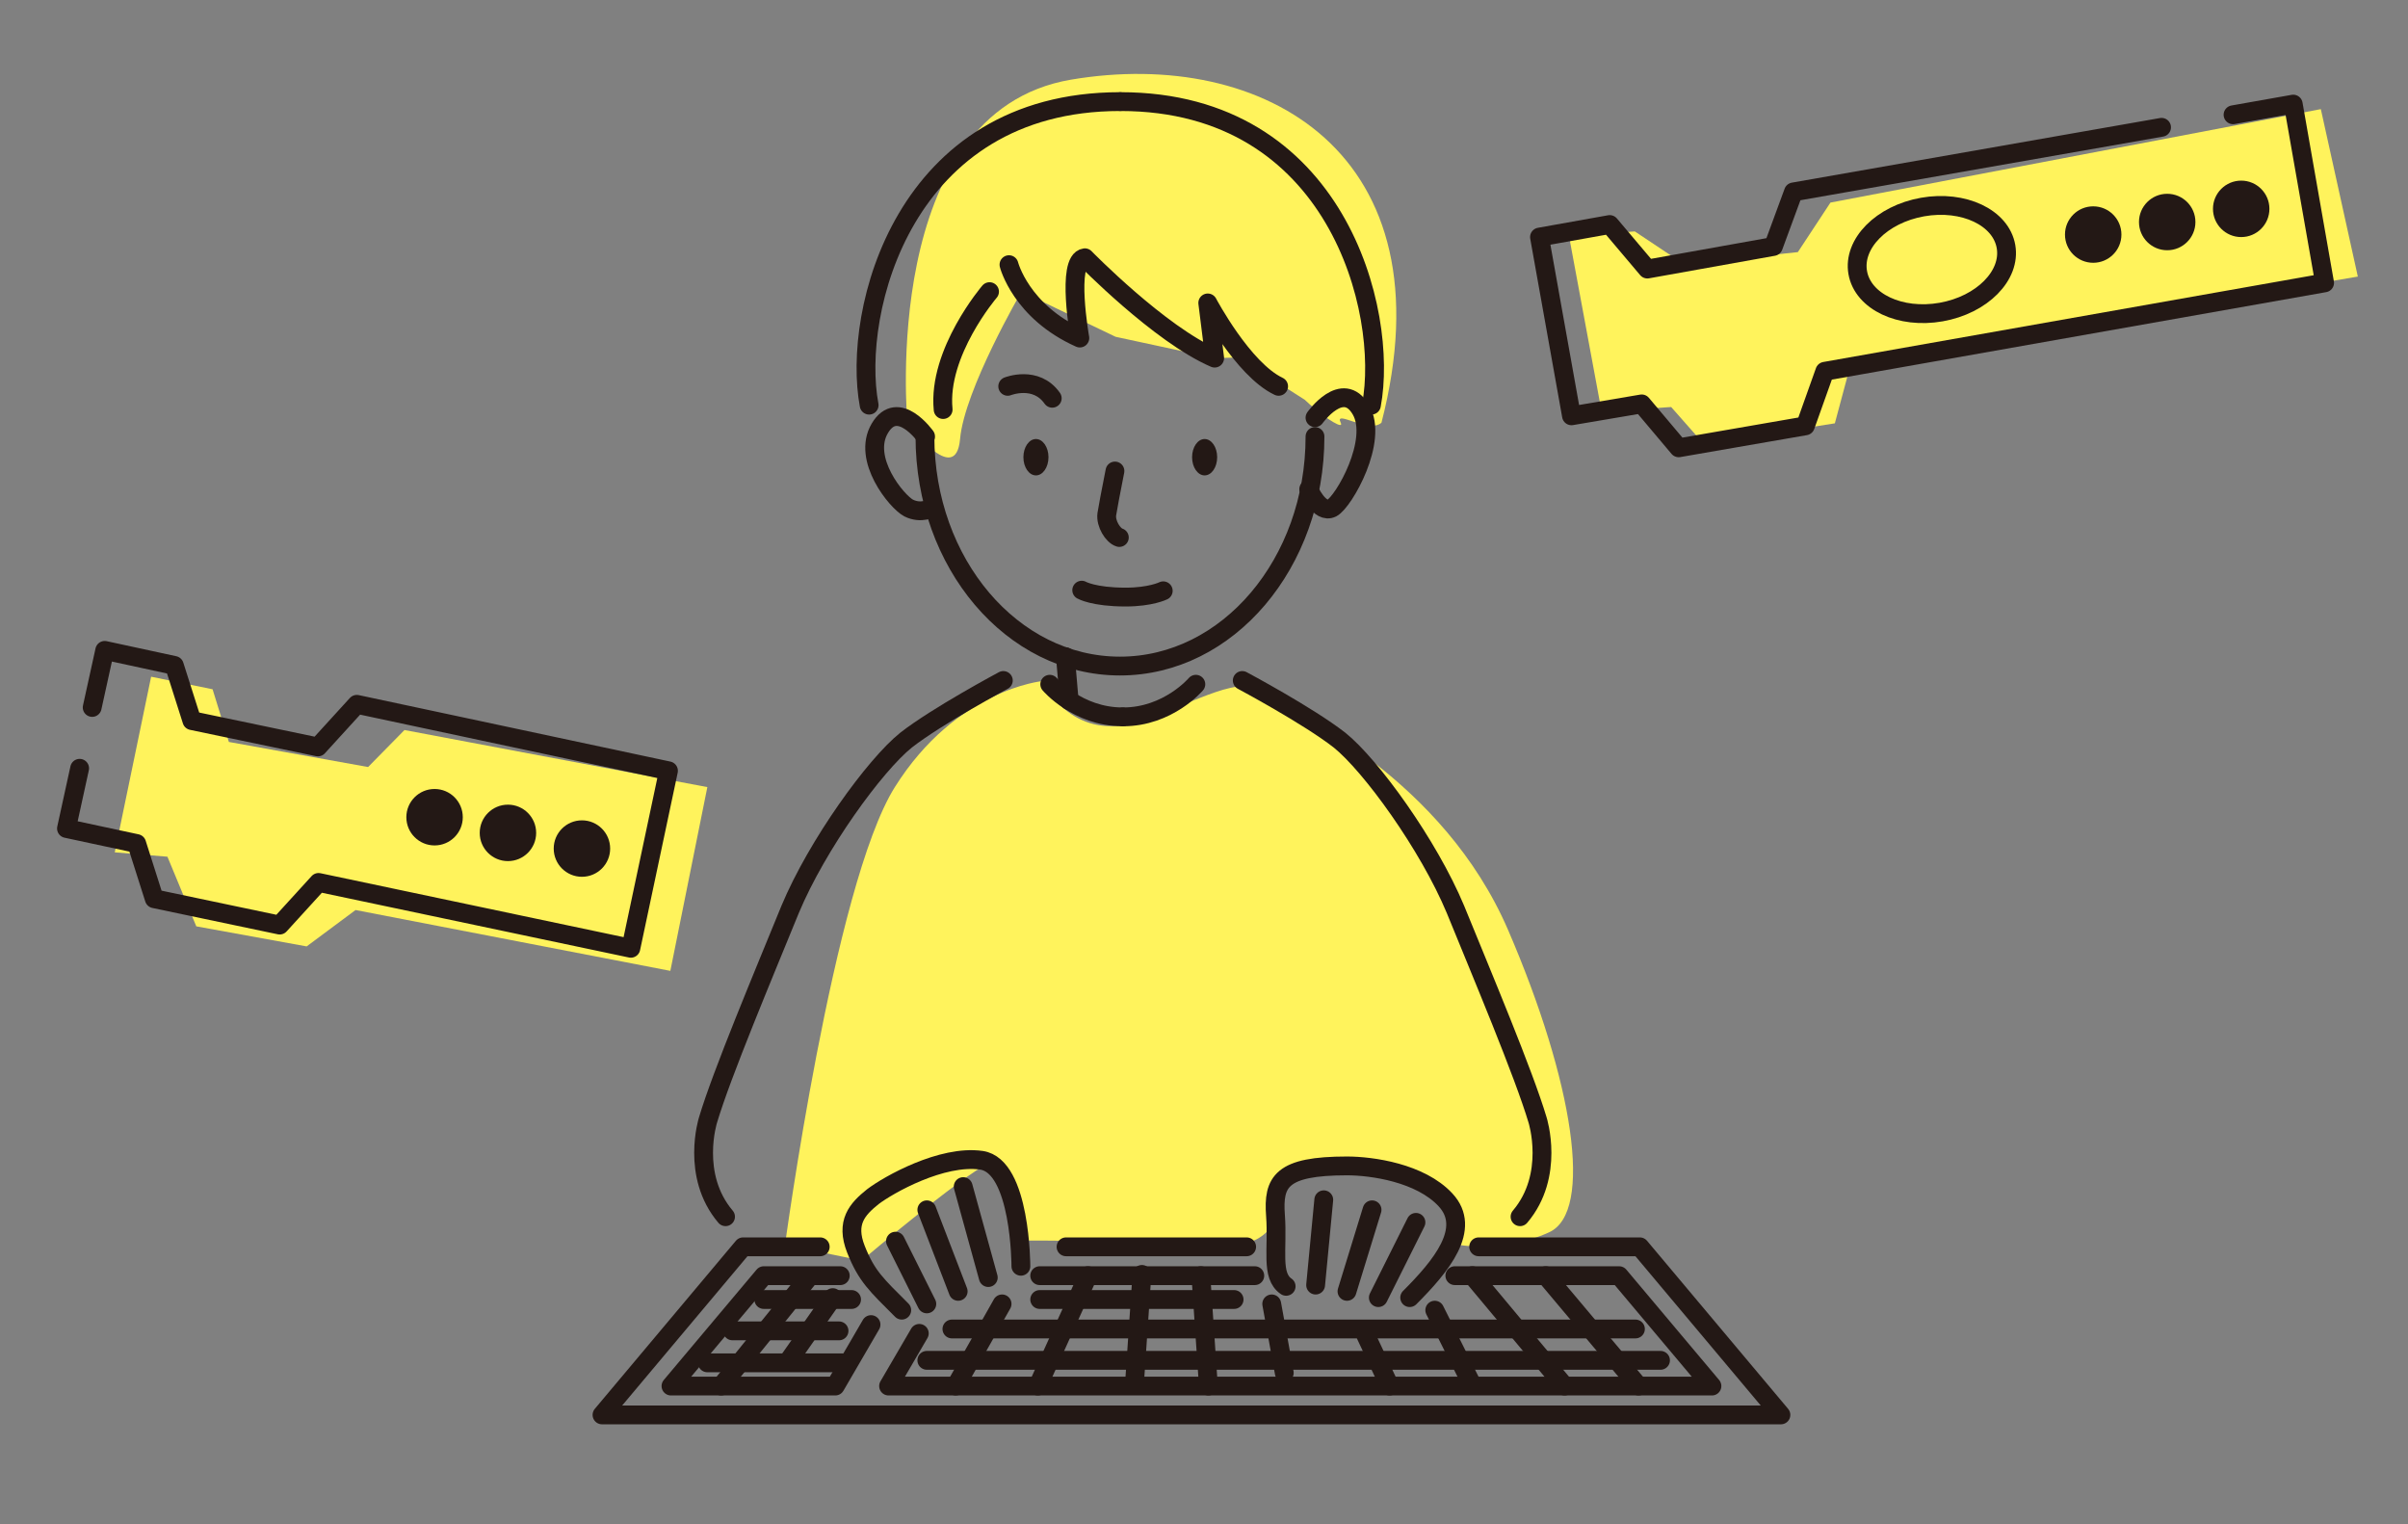 <?xml version="1.0" encoding="utf-8"?>
<!-- Generator: Adobe Illustrator 27.5.0, SVG Export Plug-In . SVG Version: 6.00 Build 0)  -->
<svg version="1.1" id="レイヤー_1" xmlns="http://www.w3.org/2000/svg" xmlns:xlink="http://www.w3.org/1999/xlink" x="0px"
	 y="0px" viewBox="0 0 384 243" style="enable-background:new 0 0 384 243;" xml:space="preserve">
<rect x="0" y="0" width="384" height="243" fill="#808080" stroke="none"/>
<style type="text/css">
	.st0{fill:#FFF35C;}
	.st1{fill:none;stroke:#231815;stroke-width:3;stroke-linecap:round;stroke-linejoin:round;stroke-miterlimit:10;}
	.st2{fill:none;stroke:#231815;stroke-width:3;stroke-linecap:round;stroke-linejoin:round;stroke-miterlimit:10;}
	.st3{fill:#231815;}
</style>
<g id="レイヤー_3">
	<polygon class="st0" points="18.3,135.9 24.1,107.9 33.9,109.9 36.5,118.3 58.7,122.3 64.5,116.4 112.8,125.5 106.9,154.8 
		56.7,145.1 48.9,150.9 31.3,147.7 26.7,136.6 	"/>
	<polygon class="st0" points="255.4,65.6 250.2,37.6 260.7,36.9 268.5,42.1 286.7,40.2 291.9,32.3 370.1,17.4 376,44.1 295.2,57.8 
		292.6,67.5 271.7,70.8 266.5,64.9 	"/>
	<path class="st0" d="M144.7,67.4c0,0-4.6-49.5,26.1-54.7s60.6,11.7,49.5,54.7c-2,1.8-7.6-2.2-6.5,0s-10.4-5.9-11.7-12.4
		s11.7,12.4,11.7,12.4L197.5,57l-3.8,0.1l-15.8-3.4l-15-7.2c0,0-9.1,15.6-9.8,23.5S144.7,67.4,144.7,67.4z"/>
	<path class="st0" d="M131.6,199.8l-6.5-0.7c0,0,7.8-58,17.6-73.6s23.5-16.9,23.5-16.9s4.6,9.8,15,6.5s16.3-7.8,20.9-4.6
		c4.6,3.3,28,13.7,38.4,37.8s13.7,45,6.5,48.2c-7.2,3.3-14.3,2-14.3,2s2-10.4-9.8-11.7s-18.2-0.7-18.9,5.2s-5.9,7.2-11.1,6.5
		s-30-0.7-30-0.7s-2.7-11.9-4.6-12.4c-1.9-0.5-20.9,15.6-20.9,15.6L131.6,199.8z"/>
</g>
<g id="レイヤー_1_00000049936881770818099630000003589898578124190624_">
	<line class="st1" x1="198.8" y1="198.8" x2="170" y2="198.8"/>
	<polyline class="st1" points="130.8,198.8 118.5,198.8 96,225.6 284,225.6 261.5,198.8 235.8,198.8 	"/>
	<g>
		<polyline class="st1" points="232,203.4 258.2,203.4 273,221 141.7,221 146.6,212.6 		"/>
		<line class="st1" x1="165.8" y1="203.4" x2="200.1" y2="203.4"/>
		<line class="st1" x1="159.8" y1="207.9" x2="152.4" y2="221"/>
		<line class="st1" x1="246.5" y1="203.4" x2="261.3" y2="221"/>
		<line class="st1" x1="234.8" y1="203.4" x2="249.5" y2="221"/>
		<line class="st1" x1="228.8" y1="208.9" x2="234.8" y2="220.9"/>
		<line class="st1" x1="217.8" y1="212.9" x2="221.6" y2="221"/>
		<line class="st1" x1="202.8" y1="207.9" x2="204.8" y2="218.9"/>
		<line class="st1" x1="191.5" y1="203.4" x2="192.7" y2="221"/>
		<polyline class="st1" points="138.9,211.2 133.2,221 107,221 121.8,203.4 134,203.4 		"/>
		<line class="st1" x1="132.8" y1="206.9" x2="125.8" y2="216.9"/>
		<line class="st1" x1="128.8" y1="203.9" x2="115" y2="221"/>
		<line class="st1" x1="264.8" y1="216.9" x2="147.8" y2="216.9"/>
		<line class="st1" x1="135.1" y1="217.3" x2="112.8" y2="217.3"/>
		<line class="st1" x1="260.8" y1="211.9" x2="151.8" y2="211.9"/>
		<line class="st1" x1="133.8" y1="212.2" x2="116.8" y2="212.2"/>
		<line class="st1" x1="196.8" y1="207.2" x2="165.8" y2="207.2"/>
		<path class="st1" d="M244.8,207.2"/>
		<line class="st1" x1="135.8" y1="207.2" x2="121.8" y2="207.2"/>
	</g>
	<line class="st1" x1="165.5" y1="221" x2="173.5" y2="203.4"/>
	<line class="st1" x1="180.9" y1="220.8" x2="182.1" y2="203.2"/>
	<polyline class="st1" points="344.7,20.3 286,30.6 282.8,39.3 262.7,42.9 256.7,35.8 245.5,37.8 250.6,66.3 261.8,64.4 267.7,71.4 
		287.9,67.9 291,59.2 370.7,45.1 365.7,16.6 356.1,18.3 	"/>
	<ellipse transform="matrix(0.985 -0.174 0.174 0.985 -2.529 54.098)" class="st2" cx="308" cy="41.5" rx="12" ry="8.5"/>
	<circle class="st3" cx="333.8" cy="37.4" r="4.5"/>
	<circle class="st3" cx="345.6" cy="35.4" r="4.5"/>
	<circle class="st3" cx="357.4" cy="33.3" r="4.5"/>
	<polyline class="st1" points="12.7,122.5 10.6,132.1 21.8,134.5 24.6,143.3 44.6,147.5 50.8,140.7 100.6,151.2 106.6,122.9 
		56.9,112.3 50.7,119.1 30.6,114.9 27.8,106.1 16.7,103.7 14.7,112.8 	"/>
	<circle class="st3" cx="69.3" cy="130.3" r="4.5"/>
	<circle class="st3" cx="81" cy="132.8" r="4.5"/>
	<circle class="st3" cx="92.8" cy="135.3" r="4.5"/>
	<path class="st1" d="M209.7,69.6c0,20.2-13.9,36.6-31.1,36.6s-31.1-16.4-31.1-36.6"/>
	<path class="st1" d="M185.5,94.2c0,0-2,1-6,1c-5.1,0-7-1.1-7-1.1"/>
	<path class="st1" d="M147.6,69.6c0,0-4.4-6.2-7.3-1.3c-2.9,4.9,2.7,11.7,4.6,12.7c2,1,3.7,0,3.7,0"/>
	<path class="st1" d="M209.7,66.6c0,0,4.4-6.2,7.3-1.3c2.9,4.9-2.7,14.7-4.6,15.7c-2,1-3.7-3-3.7-3"/>
	<path class="st1" d="M167.4,109.1c0,0,1.1,1.3,3.1,2.6c2,1.3,4.9,2.6,8.5,2.6"/>
	<path class="st1" d="M160,108.5c0,0-10.5,5.6-15.5,9.5c-5,4-14.2,16.7-18.5,27c-4.2,10.3-10.9,26.2-13.1,33.6c0,0-2.8,8.8,2.8,15.4
		"/>
	<path class="st1" d="M190.7,109.1c0,0-4.4,5.2-11.6,5.2"/>
	<path class="st1" d="M198.1,108.5c0,0,10.5,5.6,15.5,9.5c5,4,14.2,16.7,18.5,27c4.2,10.3,10.9,26.2,13.1,33.6c0,0,2.8,8.8-2.8,15.4
		"/>
	<path class="st1" d="M138.6,64.6c-2.8-14.9,5.5-48.4,40-48.4"/>
	<path class="st1" d="M218.7,64.6c2.8-14.9-5.5-48.4-40-48.4"/>
	<path class="st1" d="M170.9,104.7"/>
	<path class="st1" d="M170.9,104.7"/>
	<line class="st1" x1="169.9" y1="104.7" x2="170.5" y2="111.7"/>
	<line class="st1" x1="211.1" y1="191.3" x2="209.8" y2="204.9"/>
	<path class="st1" d="M224.8,206.9c5-5,10-11,5.7-15.6c-4-4.3-11.7-5.4-15.7-5.4c-10.5,0-11.8,2.5-11.4,7.9s-0.8,9.6,1.7,11.3"/>
	<path class="st1" d="M160.9,42.2c0,0,1.9,7.5,11.3,11.7c0,0-2.2-12.4,0.8-12.8c0,0,11.9,12.2,20.7,16l-1.1-8.8
		c0,0,5.6,10.6,11.3,13.3"/>
	<path class="st1" d="M157.8,46.5c0,0-8.3,9.7-7.4,18.8"/>
	<path class="st1" d="M177.8,75.1c-0.6,3-1.2,6.2-1.3,6.9c-0.2,1.5,1,3.4,2,3.7"/>
	<ellipse class="st3" cx="165.2" cy="72.9" rx="2" ry="2.9"/>
	<path class="st1" d="M160.7,61.6c0,0,4.5-1.8,7.1,1.9"/>
	<ellipse class="st3" cx="192.1" cy="72.9" rx="2" ry="2.9"/>
	<line class="st1" x1="218.8" y1="192.9" x2="214.8" y2="205.9"/>
	<line class="st1" x1="225.8" y1="194.9" x2="219.8" y2="206.9"/>
	<path class="st1" d="M168.4,198.4"/>
	<path class="st1" d="M143.8,208.9c-4-4-5.6-5.4-7.3-9.7s0.2-6.4,2.7-8.4c2.5-1.9,11-6.7,17.3-5.8s6.3,16.9,6.3,16.9"/>
	<line class="st1" x1="142.8" y1="197.9" x2="147.8" y2="207.9"/>
	<line class="st1" x1="147.8" y1="192.9" x2="152.8" y2="205.9"/>
	<line class="st1" x1="153.6" y1="189.2" x2="157.6" y2="203.7"/>
</g>
</svg>
